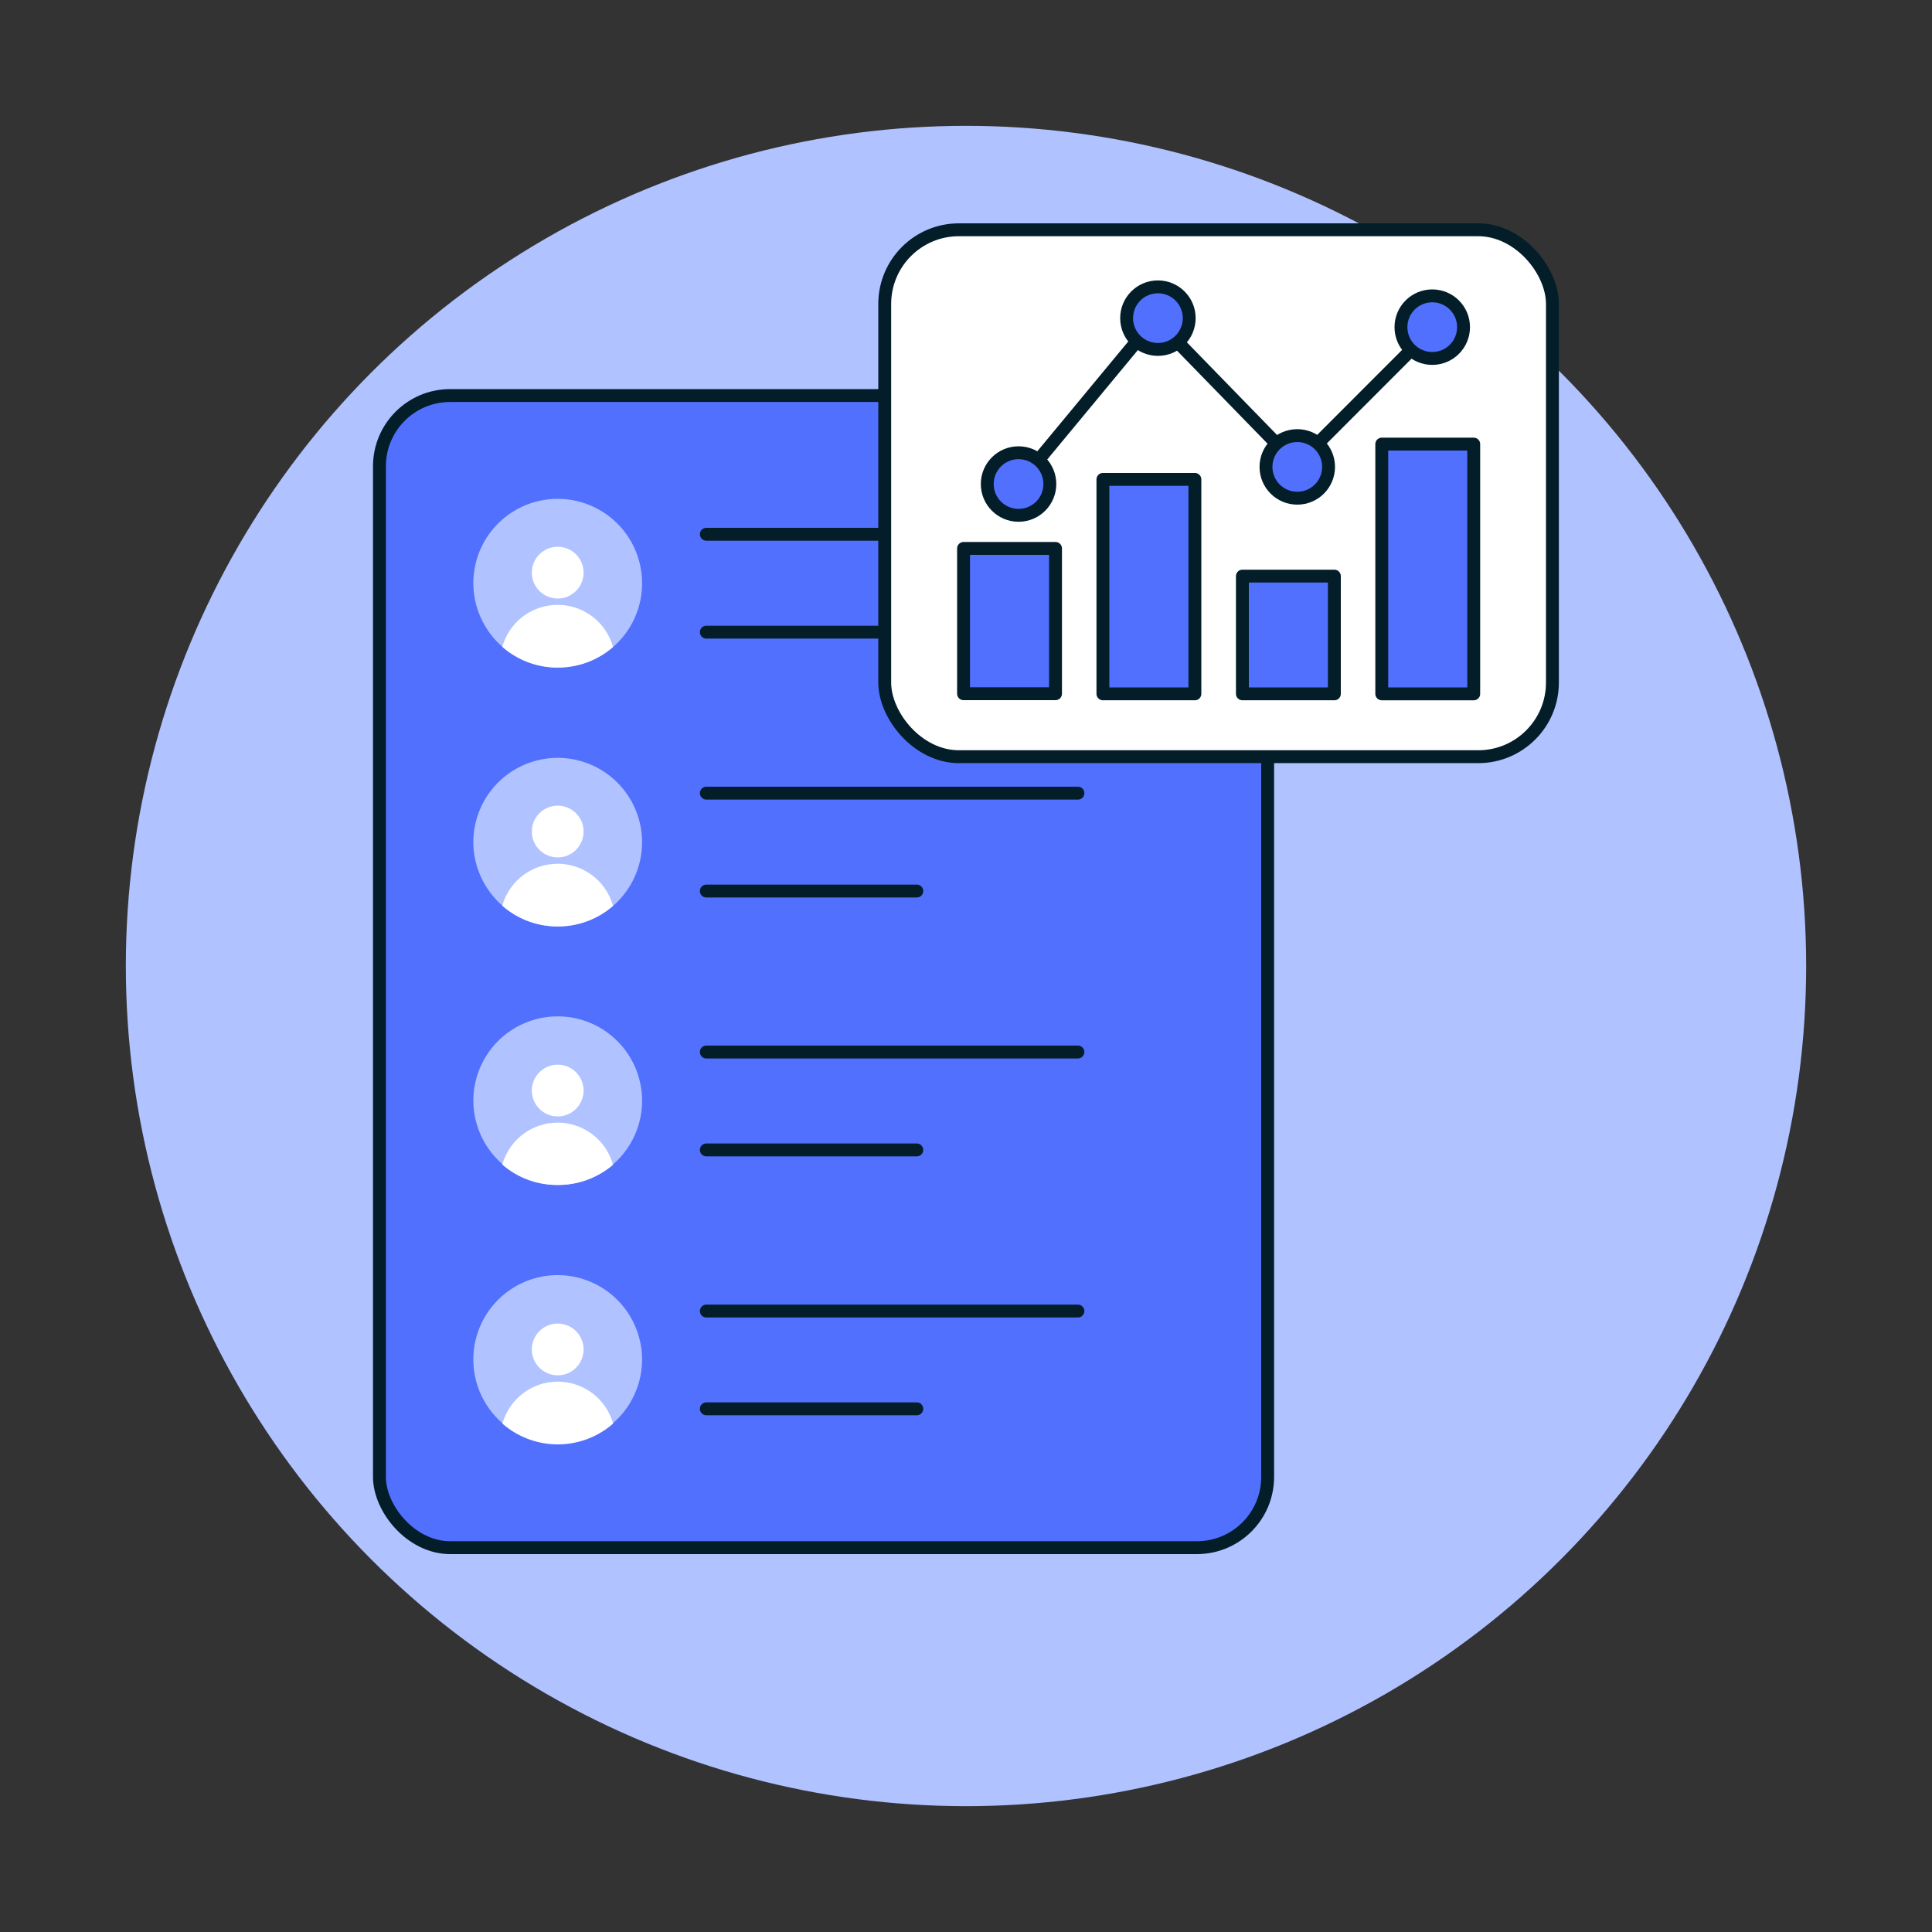 <?xml version="1.0" encoding="UTF-8"?>
<svg xmlns="http://www.w3.org/2000/svg" viewBox="0 0 150 150">
  <rect x="0" y="0" width="150" height="150" fill="#333333" stroke="none"/>
  <defs>
    <style>.cls-1{fill:#b0c2ff;}.cls-2{fill:#5170fe;}.cls-2,.cls-4,.cls-5{stroke:#031d29;stroke-linecap:round;stroke-linejoin:round;}.cls-3,.cls-4{fill:#fff;}.cls-5{fill:none;}</style>
  </defs>
  <g id="circle">
    <circle class="cls-1" cx="75" cy="75" r="65.23"></circle>
  </g>
  <g id="Layer_1" data-name="Layer 1">
    <rect class="cls-2" x="29.46" y="30.71" width="68.96" height="89.45" rx="5.49"></rect>
    <path class="cls-1" d="M49.85,45.28a6.53,6.53,0,0,1-6.55,6.55,6.57,6.57,0,0,1-6.55-6.55,6.55,6.55,0,1,1,13.1,0Z"></path>
    <path class="cls-3" d="M47.6,50.23a6.54,6.54,0,0,1-4.3,1.6A6.47,6.47,0,0,1,39,50.22a4.46,4.46,0,0,1,8.59,0Z"></path>
    <circle class="cls-3" cx="43.3" cy="44.46" r="2.01"></circle>
    <line class="cls-2" x1="54.84" y1="41.48" x2="83.69" y2="41.48"></line>
    <line class="cls-2" x1="54.84" y1="49.08" x2="71.18" y2="49.08"></line>
    <path class="cls-1" d="M49.85,65.39a6.53,6.53,0,0,1-6.55,6.54,6.57,6.57,0,0,1-6.55-6.54,6.55,6.55,0,1,1,13.1,0Z"></path>
    <path class="cls-3" d="M47.6,70.33a6.54,6.54,0,0,1-4.3,1.6A6.47,6.47,0,0,1,39,70.32a4.46,4.46,0,0,1,8.59,0Z"></path>
    <circle class="cls-3" cx="43.3" cy="64.56" r="2.01"></circle>
    <line class="cls-2" x1="54.84" y1="61.58" x2="83.69" y2="61.58"></line>
    <line class="cls-2" x1="54.84" y1="69.18" x2="71.18" y2="69.18"></line>
    <path class="cls-1" d="M49.85,85.49A6.53,6.53,0,0,1,43.3,92a6.57,6.57,0,0,1-6.55-6.54,6.55,6.55,0,1,1,13.1,0Z"></path>
    <path class="cls-3" d="M47.6,90.43A6.54,6.54,0,0,1,43.3,92,6.47,6.47,0,0,1,39,90.42a4.46,4.46,0,0,1,8.59,0Z"></path>
    <circle class="cls-3" cx="43.3" cy="84.67" r="2.01"></circle>
    <line class="cls-2" x1="54.84" y1="81.68" x2="83.69" y2="81.68"></line>
    <line class="cls-2" x1="54.84" y1="89.28" x2="71.18" y2="89.28"></line>
    <path class="cls-1" d="M49.85,105.59A6.55,6.55,0,1,1,43.3,99,6.56,6.56,0,0,1,49.85,105.59Z"></path>
    <path class="cls-3" d="M47.6,110.53a6.53,6.53,0,0,1-8.59,0,4.46,4.46,0,0,1,8.59,0Z"></path>
    <circle class="cls-3" cx="43.3" cy="104.77" r="2.01"></circle>
    <line class="cls-2" x1="54.84" y1="101.79" x2="83.69" y2="101.79"></line>
    <line class="cls-2" x1="54.84" y1="109.38" x2="71.18" y2="109.38"></line>
    <rect class="cls-4" x="68.69" y="17.84" width="51.84" height="40.91" rx="5.76"></rect>
    <rect class="cls-2" x="74.81" y="42.58" width="7.14" height="11.28"></rect>
    <rect class="cls-2" x="85.63" y="37.22" width="7.14" height="16.65"></rect>
    <rect class="cls-2" x="96.46" y="44.73" width="7.14" height="9.14"></rect>
    <rect class="cls-2" x="107.28" y="34.48" width="7.14" height="19.39"></rect>
    <polyline class="cls-5" points="79.08 37.58 89.69 24.77 100.68 36.06 111.34 25.39"></polyline>
    <circle class="cls-2" cx="100.72" cy="36.25" r="2.43"></circle>
    <circle class="cls-2" cx="111.2" cy="25.4" r="2.43"></circle>
    <circle class="cls-2" cx="89.9" cy="24.7" r="2.43"></circle>
    <circle class="cls-2" cx="79.08" cy="37.58" r="2.43"></circle>
  </g>
</svg>
